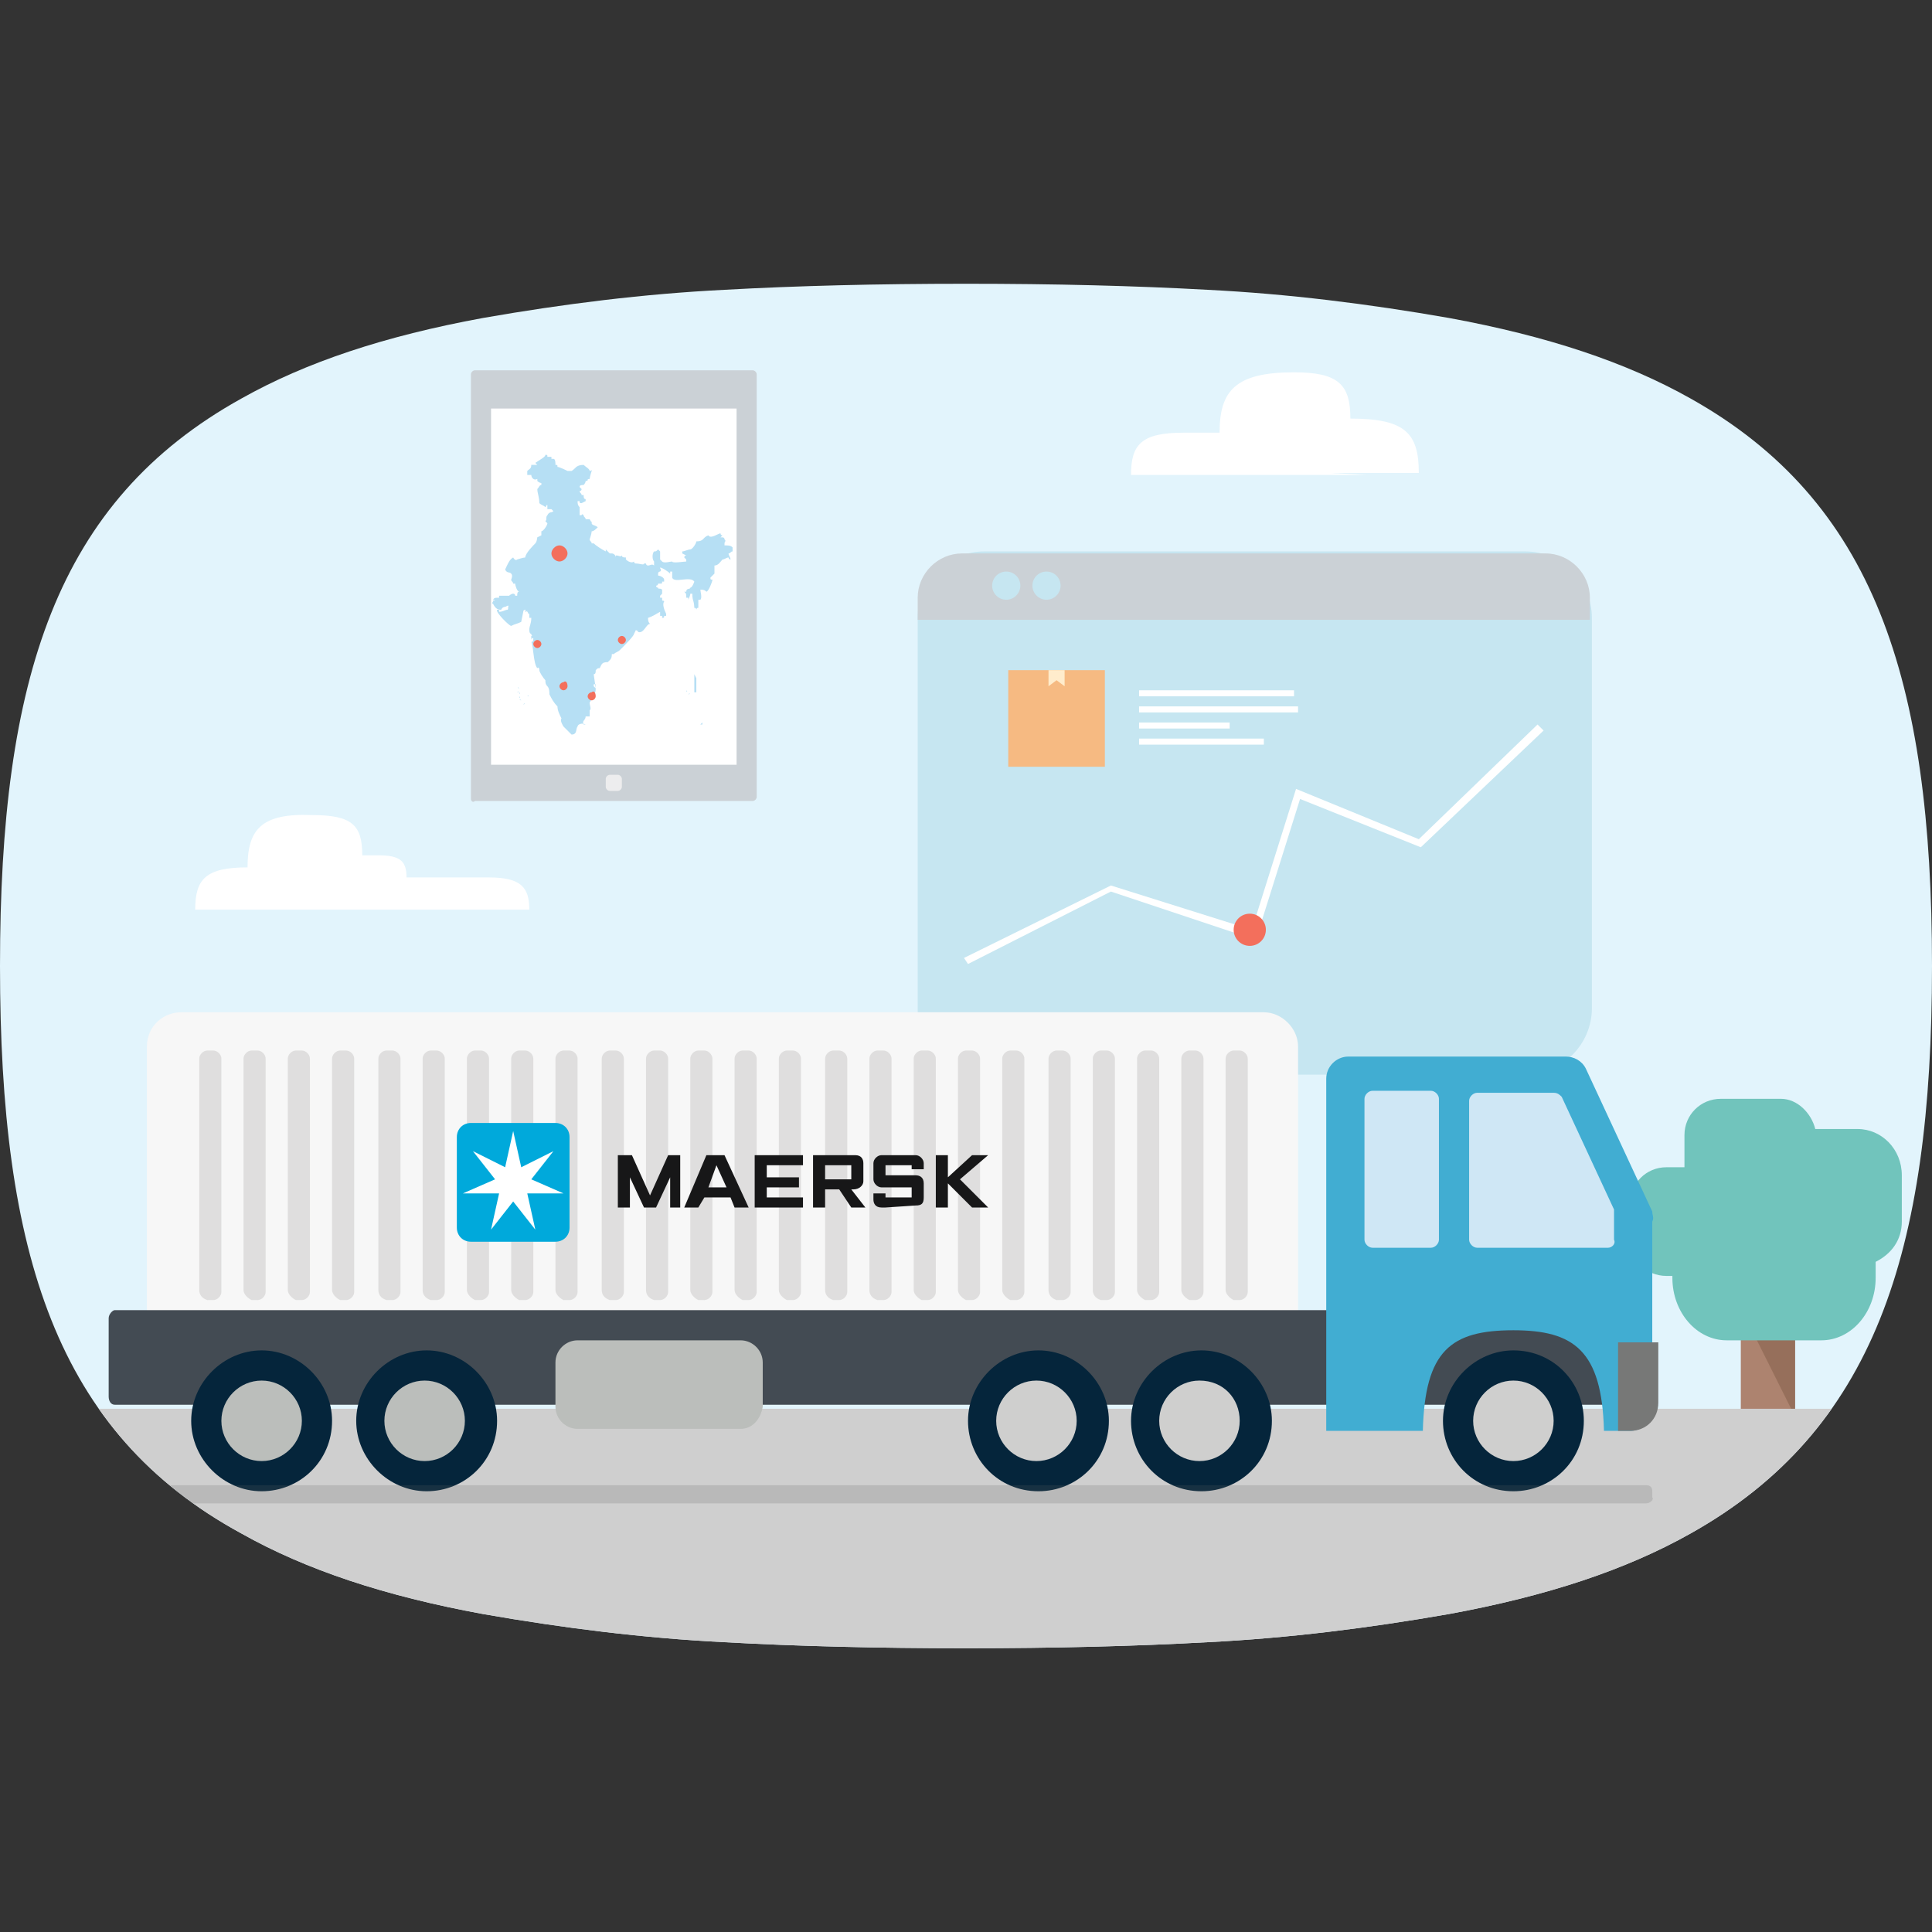 <?xml version="1.0" encoding="utf-8"?>
<!-- Generator: Adobe Illustrator 28.3.0, SVG Export Plug-In . SVG Version: 6.00 Build 0)  -->
<svg version="1.1" id="Layer_1" xmlns="http://www.w3.org/2000/svg" xmlns:xlink="http://www.w3.org/1999/xlink" x="0px" y="0px"
	 viewBox="0 0 96 96" style="enable-background:new 0 0 96 96;" xml:space="preserve">
<rect x="0" y="0" width="96" height="96" fill="#333333" stroke="none"/>
<style type="text/css">
	.st0{fill:#E2F4FC;}
	.st1{clip-path:url(#SVGID_00000058555878684028691520000004510381579525512378_);}
	.st2{fill:#E5E5E5;}
	.st3{fill:#C2E5E2;}
	.st4{fill:#F37968;}
	.st5{fill:#555554;}
	.st6{fill:#FFFFFF;}
	.st7{fill:none;stroke:#F3735F;stroke-width:5.096;stroke-miterlimit:41.26;}
	.st8{fill:#878787;}
	.st9{fill:none;stroke:#878787;stroke-width:5.096;stroke-miterlimit:41.26;}
	.st10{fill:#FBB57F;}
	.st11{fill:#BF6E4D;}
	.st12{fill:#BF6E4D;stroke:#BF6E4D;stroke-width:1.081;stroke-miterlimit:41.26;}
	.st13{fill:#F15F4F;}
	.st14{fill:none;stroke:#F15F4F;stroke-width:4.126;stroke-miterlimit:41.26;}
	.st15{fill:none;stroke:#F15F4F;stroke-width:4;stroke-miterlimit:41.26;}
	.st16{fill:#F26A57;}
	.st17{fill:#F7F7F7;}
	.st18{clip-path:url(#SVGID_00000155132517402274845280000007503428232804656314_);}
	.st19{fill-rule:evenodd;clip-rule:evenodd;fill:#E5F5FC;}
	
		.st20{clip-path:url(#SVGID_00000069382572176748592150000004046562912499743894_);fill-rule:evenodd;clip-rule:evenodd;fill:#CFCFCF;}
	.st21{fill:#DCDBDB;}
	.st22{fill:none;}
	.st23{fill-rule:evenodd;clip-rule:evenodd;fill:none;}
	.st24{fill:#4DB5AB;}
	.st25{fill:#FFA201;}
	.st26{fill:#963700;}
	.st27{clip-path:url(#SVGID_00000064352523678643169730000003127138513559362995_);}
	.st28{fill:#B0DFDC;}
	.st29{fill:#EDF8FC;}
	.st30{clip-path:url(#SVGID_00000064352523678643169730000003127138513559362995_);fill:#CFCFCF;}
	.st31{fill:#00B2D9;}
	.st32{fill:#F7F8F8;}
	.st33{fill:#EDEDEE;}
	.st34{fill:#E2E2E2;}
	.st35{fill:#010101;}
	.st36{fill:#01253E;}
	.st37{fill:#CFD0D0;}
	.st38{clip-path:url(#SVGID_00000065761263888444450960000015190839019233570181_);}
	.st39{clip-path:url(#SVGID_00000032643982639616994730000004079767000802879423_);}
	.st40{fill:#868686;}
	.st41{fill:none;stroke:#868686;stroke-width:5.096;stroke-miterlimit:41.26;}
	.st42{fill:#FBB47F;}
	.st43{fill:#BE6F4D;}
	.st44{fill:#BE6F4D;stroke:#BE6F4D;stroke-width:1.081;stroke-miterlimit:41.26;}
	.st45{fill:#727272;}
	.st46{fill:#FFD188;}
	.st47{fill:#FCB33C;}
	.st48{fill:#F99E1C;}
	.st49{clip-path:url(#SVGID_00000021802988347142861020000007481471272314937528_);}
	.st50{fill:#0475B1;}
	.st51{fill:#FBAB2A;}
	.st52{fill-rule:evenodd;clip-rule:evenodd;fill:#6C4B3F;}
	.st53{fill:#6C4B3F;}
	.st54{fill:#B5816B;}
	.st55{fill:#FEC668;}
	.st56{fill:#F36F21;}
	.st57{fill:#BFC8CF;}
	.st58{fill:#E8E7E7;}
	.st59{fill:#ACACAC;}
	.st60{fill:#E5F5FC;}
	.st61{opacity:0.85;fill:#898989;enable-background:new    ;}
	.st62{fill:#CBD1D6;}
	.st63{clip-path:url(#SVGID_00000167373188243870011100000015083262424869665678_);fill:#A2D7E9;}
	.st64{clip-path:url(#SVGID_00000152982474220830270280000017315526209265504162_);fill:#A2D7E9;}
	.st65{fill:#F36F5C;}
	.st66{fill:#C6E6F1;}
	.st67{fill:#F6BA82;}
	.st68{fill:#FFECCC;}
	.st69{fill:#434B53;}
	.st70{fill:#41ADD2;}
	.st71{fill:#CFE7F5;}
	.st72{fill:#05253B;}
	.st73{fill:#BBBEBB;}
	.st74{fill:#CFCFCE;}
	.st75{opacity:0.5;}
	.st76{fill:#C7C6C5;}
	.st77{fill:#00A9DB;}
	.st78{fill:#171718;}
	.st79{opacity:0.4;fill:#606161;enable-background:new    ;}
	.st80{fill:#777877;}
	.st81{fill:#AD836F;}
	.st82{fill:#966F5B;}
	.st83{fill:#71C4BC;}
	.st84{opacity:0.4;fill:#606161;}
	.st85{fill:#6E6C6B;}
	.st86{fill:#E8E8E3;}
	.st87{fill:#171617;}
	.st88{fill:#02AADC;}
	.st89{fill:#F3766B;}
	.st90{fill:#424B52;}
	.st91{fill:#142F55;}
	.st92{fill:#BBBFBD;}
	.st93{fill:#7C8083;}
	.st94{fill:#5FC4B8;}
	.st95{fill:#FAC194;}
	.st96{fill:#BF6E4C;}
	.st97{fill:#D09780;}
	.st98{fill:#FCE0C9;}
	.st99{fill:#FCC89F;}
	.st100{fill:#FCD3B4;}
	.st101{fill:#B6DFF4;}
	.st102{fill-rule:evenodd;clip-rule:evenodd;fill:#B6DFF4;}
	.st103{fill:#E2F3F8;}
	
		.st104{opacity:0.85;clip-path:url(#SVGID_00000019659216568790790770000002809211871537422768_);fill:#898989;enable-background:new    ;}
	.st105{clip-path:url(#SVGID_00000019659216568790790770000002809211871537422768_);}
	.st106{fill:#C8EAF5;}
	.st107{fill:#9DA1A5;}
	.st108{fill:#F2665D;}
	.st109{fill:#95705C;}
	.st110{fill:#AC8270;}
	.st111{fill:#FCCEBA;}
	.st112{fill:#04253C;}
	.st113{fill:#90D6EC;}
	.st114{clip-path:url(#SVGID_00000023985830550577762930000009468610470957934744_);}
	.st115{clip-path:url(#SVGID_00000120540073997364871620000003348484118601951619_);}
	.st116{clip-path:url(#SVGID_00000163068081510707533560000013460742595617493669_);}
	.st117{fill:#355167;}
	.st118{fill:#FCCBB5;}
	.st119{fill:#4E677A;}
	.st120{fill:#777777;}
	.st121{fill:#959595;}
	.st122{clip-path:url(#SVGID_00000077296442973579416180000010744837568694608540_);}
	.st123{clip-path:url(#SVGID_00000077296442973579416180000010744837568694608540_);fill:#CFCFCF;}
	.st124{clip-path:url(#SVGID_00000108282955464892388580000008762388140509112989_);}
	.st125{clip-path:url(#SVGID_00000176740922769419088340000007608846101341001624_);}
	.st126{clip-path:url(#SVGID_00000176740922769419088340000007608846101341001624_);fill:#CFCFCF;}
	.st127{clip-path:url(#SVGID_00000145058380230526822720000017972849230060937895_);}
	.st128{clip-path:url(#SVGID_00000024693551218051420830000016155260575251028661_);}
	.st129{clip-path:url(#SVGID_00000048459865407636724120000017808032028643159226_);}
	.st130{clip-path:url(#SVGID_00000121966276797686163310000015068372438979998089_);}
	.st131{clip-path:url(#SVGID_00000121966276797686163310000015068372438979998089_);fill:#CFCFCF;}
	.st132{clip-path:url(#SVGID_00000082327567218596203320000013115762529784160422_);}
	.st133{clip-path:url(#SVGID_00000046341336785415687060000010355657945706548109_);}
	.st134{fill-rule:evenodd;clip-rule:evenodd;fill:#CFCFCF;}
	
		.st135{clip-path:url(#SVGID_00000117674356751303841050000014194917741422469009_);fill-rule:evenodd;clip-rule:evenodd;fill:#CFCFCF;}
	.st136{opacity:0.2;fill:#606161;enable-background:new    ;}
	.st137{clip-path:url(#SVGID_00000011008217618445808960000002869109049668093594_);}
	.st138{clip-path:url(#SVGID_00000131333869787875040210000001686798802153458855_);}
	
		.st139{clip-path:url(#SVGID_00000093896493975239869950000004501439468042259132_);fill-rule:evenodd;clip-rule:evenodd;fill:#CFCFCF;}
	.st140{clip-path:url(#SVGID_00000093896493975239869950000004501439468042259132_);}
	.st141{clip-path:url(#SVGID_00000178205379503194093110000018247142539394761397_);fill:#E5E5E5;}
	.st142{clip-path:url(#SVGID_00000156560480158506928750000005748769813043883425_);}
	.st143{fill:none;stroke:#00AEEF;stroke-width:0.5;stroke-miterlimit:41.26;}
	.st144{fill:none;stroke:#00AEEF;stroke-width:0.5;stroke-miterlimit:41.26;stroke-dasharray:4.988,4.988;}
	.st145{clip-path:url(#SVGID_00000134953657473960915620000009974197617011265443_);}
	.st146{fill:none;stroke:#878787;stroke-width:0.1;stroke-miterlimit:41.26;}
	.st147{clip-path:url(#SVGID_00000183970285805213529060000008118134103713374858_);}
	.st148{clip-path:url(#SVGID_00000150817890529531655550000001039812592493807251_);}
	.st149{clip-path:url(#SVGID_00000150817890529531655550000001039812592493807251_);fill:#F7F7F7;}
	.st150{clip-path:url(#SVGID_00000138550379636466511960000014487811021382685880_);}
	
		.st151{clip-path:url(#SVGID_00000061473465875561486260000008331581087736236733_);fill-rule:evenodd;clip-rule:evenodd;fill:#CFCFCF;}
	.st152{clip-path:url(#SVGID_00000145779963630226057310000004158191646123680950_);}
	.st153{clip-path:url(#SVGID_00000173847764525691359810000018128914431025470868_);}
	
		.st154{clip-path:url(#SVGID_00000039098239806256953540000017983610440520051385_);fill-rule:evenodd;clip-rule:evenodd;fill:#CFCFCF;}
	.st155{clip-path:url(#SVGID_00000039098239806256953540000017983610440520051385_);}
	.st156{clip-path:url(#SVGID_00000145749025709486410800000007014882012461811883_);fill:#E5E5E5;}
	.st157{clip-path:url(#SVGID_00000109739842279488626170000006793289623970969759_);}
	
		.st158{clip-path:url(#SVGID_00000093877342134080574390000007705410884556499885_);fill-rule:evenodd;clip-rule:evenodd;fill:#CFCFCF;}
	.st159{clip-path:url(#SVGID_00000093877342134080574390000007705410884556499885_);}
	.st160{clip-path:url(#SVGID_00000012458938896160825960000009198186396992043682_);fill:#E5E5E5;}
	.st161{clip-path:url(#SVGID_00000036938907138646360610000013119996937100732576_);}
	.st162{fill:none;stroke:#00AEEF;stroke-width:0.5;stroke-miterlimit:41.26;stroke-dasharray:4.99,4.99;}
	.st163{clip-path:url(#SVGID_00000006665575523004946980000001910393722043559349_);}
	.st164{clip-path:url(#SVGID_00000041976258650289592950000009278108003278593717_);}
	
		.st165{clip-path:url(#SVGID_00000164485654017766582480000000483073515411045554_);fill-rule:evenodd;clip-rule:evenodd;fill:#CFCFCF;}
	.st166{clip-path:url(#SVGID_00000096042292834728814160000011200589598470287522_);}
	.st167{clip-path:url(#SVGID_00000101065328584142773580000003085439268813823413_);}
	
		.st168{clip-path:url(#SVGID_00000005964546796566909920000004002530632196983721_);fill-rule:evenodd;clip-rule:evenodd;fill:#CFCFCF;}
	.st169{clip-path:url(#SVGID_00000005964546796566909920000004002530632196983721_);}
	.st170{clip-path:url(#SVGID_00000036248069167973106050000003675789437421248677_);fill:#E5E5E5;}
	.st171{clip-path:url(#SVGID_00000141429240417442771190000017214099577209527204_);}
	.st172{fill:none;stroke:#00AEEF;stroke-width:0.5;stroke-miterlimit:41.26;stroke-dasharray:5.011,5.011;}
	.st173{clip-path:url(#SVGID_00000111163590376797783740000015581120688256965814_);}
	.st174{clip-path:url(#SVGID_00000091695704524995004800000009598119743175997333_);}
	
		.st175{clip-path:url(#SVGID_00000055686203067197164190000010617547948862290562_);fill-rule:evenodd;clip-rule:evenodd;fill:#CFCFCF;}
	.st176{clip-path:url(#SVGID_00000015348567560137212740000010136049805757595809_);}
	.st177{clip-path:url(#SVGID_00000064355825378111790630000001519117993312270742_);}
	
		.st178{clip-path:url(#SVGID_00000063594578917579027790000008932348482920055218_);fill-rule:evenodd;clip-rule:evenodd;fill:#CFCFCF;}
	.st179{clip-path:url(#SVGID_00000063594578917579027790000008932348482920055218_);}
	.st180{clip-path:url(#SVGID_00000069370304819336414350000005610820640036962991_);fill:#E5E5E5;}
	.st181{clip-path:url(#SVGID_00000003079365113553354170000009755140772714745762_);}
	.st182{fill:#42B0D5;}
	.st183{fill:#F7F7F7;stroke:#FFFFFF;stroke-width:0.5;stroke-miterlimit:10;}
	.st184{fill-rule:evenodd;clip-rule:evenodd;fill:#CFD0D0;}
	.st185{fill-rule:evenodd;clip-rule:evenodd;fill:#FFFFFF;}
	.st186{clip-path:url(#SVGID_00000034782614953979057340000013845094087240854454_);}
	
		.st187{clip-path:url(#SVGID_00000121978844975421931600000011096717742263958954_);fill-rule:evenodd;clip-rule:evenodd;fill:#CFCFCF;}
	.st188{clip-path:url(#SVGID_00000076593657510899515450000014946999719758354359_);}
	.st189{clip-path:url(#SVGID_00000023254210846307183190000008947600679257149078_);}
	.st190{fill:#CFCFCF;}
	.st191{clip-path:url(#SVGID_00000090974293952742194690000004646885765861812117_);}
	.st192{clip-path:url(#SVGID_00000082347234062200350420000010194445894449154698_);}
</style>
<g>
	<path class="st0" d="M48,14.1c4.4,0,8.4,0.1,12,0.3c4,0.2,8,0.7,12,1.4c4.9,0.9,8.8,2.2,12,4c9.1,5.1,12,13.9,12,28.2
		c0,14.3-2.9,23.1-12,28.2c-3.2,1.8-7.1,3.1-12,4c-4,0.7-8,1.2-12,1.4c-3.6,0.2-7.6,0.3-12,0.3s-8.4-0.1-12-0.3c-4-0.2-8-0.7-12-1.4
		c-4.9-0.9-8.8-2.2-12-4C2.8,71.2,0,62.3,0,48c0-14.3,2.8-23.1,12-28.2c3.2-1.8,7.1-3.1,12-4c4-0.7,8-1.2,12-1.4
		C39.6,14.2,43.6,14.1,48,14.1L48,14.1z"/>
	<path class="st6" d="M66.1,23.5h4.4c0-2-0.7-2.7-3.4-2.7l0,0c0-1.7-0.6-2.3-2.8-2.3c-2.9,0-3.7,0.9-3.7,3h-1.8
		c-2.1,0-2.6,0.6-2.6,2.1h11.7"/>
	<path class="st6" d="M12.3,43.1c-2.1,0-2.6,0.6-2.6,2.1h16.6c0-1.1-0.4-1.6-2-1.6h-4.1c0-0.8-0.3-1.1-1.4-1.1h-0.8
		c0-1.5-0.5-2-2.5-2C13,40.4,12.3,41.2,12.3,43.1z"/>
	<g>
		<g>
			<path class="st62" d="M23.4,39.7l0-21.1c0-0.1,0.1-0.2,0.2-0.2l13.8,0c0.1,0,0.2,0.1,0.2,0.2l0,21c0,0.1-0.1,0.2-0.2,0.2l-13.8,0
				C23.5,39.9,23.4,39.8,23.4,39.7z"/>
			<rect x="24.4" y="20.3" class="st6" width="12.2" height="17.7"/>
			<path class="st33" d="M30.3,39.3c-0.1,0-0.2-0.1-0.2-0.2v-0.4c0-0.1,0.1-0.2,0.2-0.2h0.4c0.1,0,0.2,0.1,0.2,0.2v0.4
				c0,0.1-0.1,0.2-0.2,0.2H30.3z"/>
			<g>
				<g>
					<defs>
						<rect id="SVGID_00000044179054117518623130000008458314841847405983_" x="24.4" y="20.3" width="12.2" height="17.7"/>
					</defs>
					<clipPath id="SVGID_00000127038861212292968950000012287481623410944685_">
						<use xlink:href="#SVGID_00000044179054117518623130000008458314841847405983_"  style="overflow:visible;"/>
					</clipPath>
				</g>
				<g>
					<defs>
						<rect id="SVGID_00000050635828543171265420000004142012836528187568_" x="24.4" y="20.3" width="12.2" height="17.7"/>
					</defs>
					<clipPath id="SVGID_00000015332457044396594290000004983217087491494029_">
						<use xlink:href="#SVGID_00000050635828543171265420000004142012836528187568_"  style="overflow:visible;"/>
					</clipPath>
				</g>
			</g>
		</g>
		<g>
			<path class="st101" d="M25.8,34.1C25.8,34.1,25.8,34.1,25.8,34.1C25.7,34.1,25.7,34.1,25.8,34.1z"/>
			<path class="st101" d="M25.8,34.2C25.8,34.2,25.8,34.1,25.8,34.2C25.7,34.1,25.7,34.2,25.8,34.2z"/>
			<path class="st101" d="M25.7,34.4C25.8,34.4,25.8,34.3,25.7,34.4C25.7,34.3,25.7,34.4,25.7,34.4z"/>
			<path class="st101" d="M25.6,34.5C25.7,34.5,25.7,34.5,25.6,34.5C25.6,34.5,25.6,34.5,25.6,34.5z"/>
			<path class="st101" d="M25.8,34.4L25.8,34.4C25.8,34.5,25.9,34.5,25.8,34.4C25.9,34.5,25.9,34.5,25.8,34.4L25.8,34.4
				C25.9,34.4,25.9,34.4,25.8,34.4C25.9,34.4,25.8,34.4,25.8,34.4z"/>
			<path class="st101" d="M25.8,34.6L25.8,34.6C25.8,34.7,25.8,34.7,25.8,34.6C25.8,34.7,25.8,34.7,25.8,34.6
				C25.8,34.7,25.8,34.7,25.8,34.6C25.8,34.7,25.9,34.7,25.8,34.6L25.8,34.6C25.9,34.6,25.8,34.6,25.8,34.6
				C25.8,34.6,25.8,34.6,25.8,34.6C25.8,34.6,25.8,34.6,25.8,34.6C25.8,34.6,25.8,34.6,25.8,34.6z"/>
			<path class="st101" d="M25.8,34.8C25.9,34.8,25.9,34.8,25.8,34.8C25.8,34.8,25.8,34.8,25.8,34.8z"/>
			<path class="st101" d="M25.9,34.8C25.9,34.8,25.9,34.7,25.9,34.8C25.8,34.7,25.8,34.8,25.9,34.8z"/>
			<path class="st101" d="M26,34.8C26,34.8,26,34.8,26,34.8C26,34.8,26,34.8,26,34.8z"/>
			<path class="st101" d="M26,35L26,35C26.1,35,26.1,34.9,26,35C26.1,34.9,26.1,34.9,26,35C26,34.9,26,34.9,26,35
				C26,34.9,26,34.9,26,35L26,35C26,35,26,35,26,35C26,35,26,35,26,35C26,35,26,35,26,35C26,35,26,35,26,35z"/>
			<path class="st101" d="M25.9,35.2L25.9,35.2C25.9,35.2,25.9,35.2,25.9,35.2C25.9,35.2,25.9,35.1,25.9,35.2
				C25.9,35.1,25.9,35.1,25.9,35.2C25.9,35.1,25.9,35.1,25.9,35.2C25.9,35.1,25.9,35.1,25.9,35.2C25.8,35.1,25.8,35.1,25.9,35.2
				L25.9,35.2C25.8,35.1,25.8,35.1,25.9,35.2C25.8,35.1,25.8,35.1,25.9,35.2C25.8,35.2,25.8,35.2,25.9,35.2
				C25.8,35.2,25.8,35.2,25.9,35.2C25.8,35.2,25.8,35.2,25.9,35.2C25.8,35.2,25.9,35.2,25.9,35.2z"/>
			<path class="st101" d="M26.1,34.6L26.1,34.6C26.1,34.6,26.1,34.6,26.1,34.6C26.1,34.6,26.1,34.6,26.1,34.6
				C26.1,34.6,26.1,34.6,26.1,34.6C26.1,34.6,26.1,34.6,26.1,34.6L26.1,34.6C26.1,34.7,26.1,34.7,26.1,34.6
				C26.1,34.7,26.1,34.7,26.1,34.6C26.1,34.7,26.1,34.7,26.1,34.6C26.1,34.7,26.1,34.7,26.1,34.6z"/>
			<path class="st101" d="M26.1,34.4C26.2,34.4,26.2,34.4,26.1,34.4C26.1,34.4,26.1,34.4,26.1,34.4z"/>
			<path class="st101" d="M26.2,34.6C26.3,34.6,26.3,34.5,26.2,34.6C26.2,34.5,26.2,34.6,26.2,34.6z"/>
			<path class="st101" d="M34.5,33.5L34.5,33.5C34.5,33.5,34.5,33.5,34.5,33.5l0,0.2c0,0,0,0,0,0l0,0.1l0,0.1c0,0,0,0,0,0l0,0.1
				c0,0,0,0,0,0l0,0.1c0,0,0,0,0,0l0,0c0,0,0,0,0,0l0,0c0,0,0,0,0,0l0,0c0,0,0,0,0,0l0,0c0,0,0,0,0,0v0.1c0,0,0,0,0,0l0,0
				c0,0,0,0,0,0l0,0l0,0.1c0,0,0,0,0,0l0,0.1c0,0,0,0,0,0v0c0,0,0,0,0,0l0.1,0c0,0,0,0,0,0l0-0.1c0,0,0,0,0,0v-0.1c0,0,0,0,0,0l0,0
				c0,0,0,0,0,0l0-0.1c0,0,0,0,0,0l0,0c0,0,0,0,0,0V34c0,0,0,0,0,0l0-0.1c0,0,0,0,0,0l0-0.1c0,0,0,0,0,0l0-0.1c0,0,0,0,0,0l0,0
				c0,0,0,0,0,0L34.5,33.5C34.6,33.6,34.6,33.6,34.5,33.5L34.5,33.5C34.5,33.5,34.5,33.5,34.5,33.5L34.5,33.5z"/>
			<path class="st101" d="M34.4,34.7L34.4,34.7C34.4,34.8,34.4,34.8,34.4,34.7l0,0.1c0,0,0,0,0,0v0c0,0,0,0,0,0h0c0,0,0,0,0,0l0,0
				c0,0,0,0,0,0L34.4,34.7C34.4,34.7,34.4,34.7,34.4,34.7L34.4,34.7C34.4,34.7,34.4,34.7,34.4,34.7L34.4,34.7z"/>
			<path class="st101" d="M34.5,35.5L34.5,35.5C34.5,35.5,34.5,35.5,34.5,35.5L34.5,35.5C34.5,35.6,34.5,35.6,34.5,35.5L34.5,35.5
				C34.5,35.5,34.5,35.5,34.5,35.5L34.5,35.5C34.5,35.5,34.5,35.5,34.5,35.5L34.5,35.5z"/>
			<path class="st101" d="M34.7,35.8L34.7,35.8C34.7,35.9,34.7,35.9,34.7,35.8L34.7,35.8C34.7,35.9,34.7,35.9,34.7,35.8l0,0.1
				c0,0,0,0,0,0l0,0c0,0,0,0,0,0l0,0c0,0,0,0,0,0l0,0c0,0,0,0,0,0L34.7,35.8C34.7,35.9,34.7,35.9,34.7,35.8L34.7,35.8
				C34.7,35.9,34.7,35.9,34.7,35.8L34.7,35.8C34.7,35.9,34.7,35.9,34.7,35.8L34.7,35.8C34.7,35.8,34.7,35.8,34.7,35.8L34.7,35.8
				C34.7,35.8,34.6,35.8,34.7,35.8L34.7,35.8z"/>
			<path class="st101" d="M34.9,35.8L34.9,35.8C34.9,35.9,34.9,35.9,34.9,35.8L34.9,35.8C34.9,35.9,34.9,35.9,34.9,35.8L34.9,35.8
				C34.9,35.8,34.9,35.8,34.9,35.8L34.9,35.8C34.9,35.8,34.9,35.8,34.9,35.8L34.9,35.8z"/>
			<path class="st101" d="M34.9,35.9L34.9,35.9C34.9,36,34.9,36,34.9,35.9l0,0.1c0,0,0,0,0,0h-0.1c0,0,0,0,0,0l0,0c0,0,0,0,0,0l0,0
				c0,0,0,0,0,0h0c0,0,0,0,0,0l0,0c0,0,0,0,0,0L34.9,35.9C34.9,36,34.9,36,34.9,35.9L34.9,35.9C34.9,36,34.9,36,34.9,35.9L34.9,35.9
				C34.9,35.9,34.9,35.9,34.9,35.9L34.9,35.9C34.9,35.9,34.9,35.9,34.9,35.9L34.9,35.9z"/>
			<path class="st101" d="M35,36.3L35,36.3C35.1,36.3,35.1,36.3,35,36.3L35,36.3C35.1,36.2,35.1,36.2,35,36.3L35,36.3
				C35,36.2,35,36.2,35,36.3L35,36.3C35,36.3,35,36.3,35,36.3L35,36.3z"/>
			<path class="st101" d="M35,36.3L35,36.3C35,36.4,35,36.4,35,36.3l0,0.1c0,0,0,0,0,0l0,0.1c0,0,0,0,0,0l0,0c0,0,0,0,0,0l0,0
				c0,0,0,0,0,0l0,0c0,0,0,0,0,0v-0.1c0,0,0,0,0,0l0,0c0,0,0,0,0,0L35,36.3C35.1,36.3,35.1,36.3,35,36.3L35,36.3
				C35.1,36.3,35.1,36.3,35,36.3L35,36.3C35,36.3,35,36.3,35,36.3L35,36.3z"/>
			<path class="st101" d="M34.1,34.3L34.1,34.3C34.1,34.3,34.1,34.3,34.1,34.3L34.1,34.3C34.1,34.4,34.2,34.4,34.1,34.3
				C34.2,34.4,34.2,34.4,34.1,34.3L34.1,34.3C34.2,34.3,34.2,34.3,34.1,34.3L34.1,34.3C34.2,34.3,34.2,34.3,34.1,34.3L34.1,34.3
				C34.2,34.3,34.1,34.3,34.1,34.3L34.1,34.3z"/>
			<path class="st101" d="M34.2,34.5L34.2,34.5C34.2,34.5,34.2,34.5,34.2,34.5L34.2,34.5C34.2,34.5,34.2,34.5,34.2,34.5L34.2,34.5
				C34.3,34.5,34.3,34.5,34.2,34.5L34.2,34.5C34.3,34.5,34.3,34.5,34.2,34.5L34.2,34.5C34.3,34.5,34.3,34.4,34.2,34.5L34.2,34.5
				C34.2,34.4,34.2,34.4,34.2,34.5z"/>
			<path class="st101" d="M34.9,34.1L34.9,34.1C34.9,34.1,34.9,34.1,34.9,34.1L34.9,34.1C34.9,34.1,34.9,34.1,34.9,34.1L34.9,34.1
				C34.9,34.1,34.9,34.1,34.9,34.1L34.9,34.1C34.9,34.1,34.9,34.1,34.9,34.1L34.9,34.1C34.9,34.1,34.9,34.1,34.9,34.1z"/>
			<path class="st102" d="M27.1,22.6C27.2,22.6,27.2,22.6,27.1,22.6c0.1,0,0.1,0,0.1,0.1c0.1,0,0.1,0,0.2,0c0,0,0,0.1,0,0.1
				c0,0,0.1,0,0.1,0c0.1,0,0.1,0.2,0.1,0.3c0.1,0,0.1,0,0.1,0.1c0.1,0,0.5,0.2,0.5,0.2c0.1,0,0.1,0,0.2,0c0,0,0,0,0,0
				c0.2-0.1,0.2-0.3,0.6-0.3c0.1,0.1,0.3,0.2,0.3,0.3c0.1,0,0.1-0.1,0.1,0c0,0-0.1,0.3-0.1,0.4c-0.2,0,0,0.1-0.2,0.1
				c0,0.1-0.1,0.2-0.1,0.2c-0.1,0-0.2,0-0.2,0.1c0,0,0.1,0.1,0.1,0.1c0,0,0,0.1-0.1,0.1c0,0.1,0.1,0.1,0.1,0.2c0.1,0,0.1,0,0.1,0
				c0,0.1,0,0.2,0.1,0.2c0,0,0,0,0,0.1c0,0-0.2,0.1-0.2,0.1c-0.1,0-0.1,0-0.1-0.1c0,0-0.1,0-0.1,0c0,0.1,0,0.2,0.1,0.3
				c0,0,0,0.1,0,0c0,0.1,0,0.2,0,0.4c0,0,0,0,0.1,0c0,0,0-0.1,0.1,0c0,0.1,0.1,0.1,0.1,0.2h0.2c0,0,0.1,0.2,0.1,0.1
				c0,0.1,0,0.1,0,0.1c0,0.1,0.2,0.1,0.3,0.2v0c-0.1,0.1-0.2,0.2-0.3,0.2c0,0.1-0.1,0.4-0.1,0.4c0,0.1,0.1,0.1,0.1,0.2
				c0,0,0.1,0,0.1,0c0.1,0.1,0.4,0.3,0.6,0.4c0,0,0,0,0-0.1c0.1,0.1,0.1,0.1,0.2,0.2c0.1,0,0.1,0,0.1,0c0.1,0,0.2,0.1,0.2,0.2
				c0,0,0,0,0,0c0,0,0-0.1,0-0.1c0.2,0,0.2,0.1,0.3,0c0,0.1,0.1,0.1,0.2,0.1c0,0.1,0,0,0,0.1c0.1,0.1,0.3,0.2,0.4,0.1
				c0,0,0,0.1,0.1,0.1c0.2,0,0.4,0.1,0.4,0c0,0,0.1,0,0.1,0c0,0.1,0.1,0.1,0.1,0.1c0.1,0,0.2-0.1,0.3,0c0-0.1,0-0.2,0-0.2
				c-0.1-0.1-0.1-0.4,0-0.5c0.1,0,0.1,0,0.2-0.1c0,0,0,0,0.1,0.1v0.3c0,0,0,0.1,0,0.1c0,0,0.1,0.1,0.1,0.1c0.1,0.1,0.4,0,0.5,0
				c0,0.1,0.6,0,0.7,0c0,0,0,0,0-0.1c0,0,0,0-0.1-0.1c0,0,0-0.1,0.1-0.1c0,0-0.2-0.1-0.2-0.1c0,0,0,0,0-0.1h0c0.1,0,0.3-0.1,0.4-0.1
				c0.1,0,0.3-0.3,0.3-0.4c0.4,0,0.3-0.2,0.6-0.3c0.1,0.2,0.5-0.1,0.6-0.1c0,0,0,0.1,0.1,0.1c0,0,0,0-0.1,0.1c0.1,0,0,0,0.1,0
				c0,0,0.1,0,0.1,0.1c0.1,0.1,0,0.1,0,0.2c0,0,0,0,0,0.1c0.2,0,0.3,0,0.4,0.1c0,0.1,0,0.1,0,0.2c-0.1,0-0.1,0.1-0.2,0.1
				c0,0.1,0.1,0.2,0.1,0.3c0,0,0,0,0,0c-0.1,0-0.1-0.1-0.1-0.1c-0.1,0-0.2,0.1-0.3,0.1c-0.1,0.1-0.2,0.3-0.4,0.3c0,0.1,0,0.4,0,0.4
				c-0.1,0.1-0.1,0.1-0.2,0.2c0,0.1,0,0.1,0.1,0.1c0,0.1-0.2,0.6-0.3,0.6h0c-0.1-0.1-0.2-0.1-0.3-0.1c0,0.1,0.1,0.4,0,0.5
				c0,0,0,0-0.1,0c0,0.1,0,0.3,0,0.4c-0.1,0-0.1,0.1-0.1,0.1c0,0,0-0.1-0.1-0.1c0,0.1,0,0,0,0.1c0-0.5-0.1-0.4-0.1-0.8
				c-0.1,0-0.1,0-0.1,0c0,0.1-0.1,0.3-0.1,0.3c0,0,0,0,0,0c0,0,0-0.1,0-0.1c0,0-0.1,0-0.1,0c0-0.2,0-0.2-0.1-0.3c0,0,0,0,0.1,0
				c0-0.2,0.2-0.1,0.2-0.2c0.1,0,0.2-0.3,0.2-0.3c-0.2-0.3-1,0.1-1.1-0.2c0,0,0-0.2,0-0.3c-0.1,0,0,0-0.1,0c0,0,0,0,0,0
				c0,0,0,0,0,0.1c-0.1-0.1-0.4-0.3-0.5-0.3c0,0.1,0.1,0.1,0,0.2c-0.1,0-0.1,0.1-0.1,0.1c0,0,0,0.1,0,0.1c0.1,0,0.3,0.1,0.3,0.2
				c0,0,0,0,0,0.1c0,0,0,0,0.1,0c-0.1,0-0.1,0-0.2,0c0,0.1,0,0.1-0.1,0.1c0,0,0,0-0.1,0c0,0,0,0.1-0.1,0.1c0,0,0,0.1,0.1,0.1
				c0,0.1,0.1,0,0.2,0.1h0c0,0.1,0,0.1,0,0.2c0,0,0,0-0.1,0.1c0,0,0,0.1,0,0.1c0,0,0,0,0.1,0c0,0,0,0,0,0.1c0,0.1,0.1,0,0.1,0.1
				c-0.1,0.1,0,0.4,0.1,0.6c0,0,0,0,0,0c0,0.1,0,0,0,0.1c0,0-0.1,0-0.1,0c0,0.1,0,0.1-0.1,0.1c0,0,0,0,0-0.1c0,0-0.1,0-0.1,0
				c0-0.1,0-0.1,0-0.2c-0.2,0.1-0.3,0.2-0.6,0.3c0,0.1,0,0.2,0.1,0.3c-0.2,0-0.3,0.5-0.6,0.4c0-0.1,0,0-0.1-0.1v0c0,0,0,0,0,0
				c0,0-0.1,0.2-0.1,0.2c0,0.1-0.5,0.6-0.5,0.6c0,0-0.2,0.2-0.2,0.2c-0.1,0.1-0.2,0.1-0.3,0.2h-0.1c0,0.1,0,0.2-0.1,0.3
				c0,0-0.1,0.1-0.1,0.1c-0.3,0-0.3,0.1-0.4,0.3c0,0,0,0,0,0c-0.1,0-0.1,0-0.2,0.1c0,0.1,0,0.2-0.1,0.2c0,0,0.1,0.7,0.1,0.7V34
				c0,0,0,0-0.1,0c0,0,0,0.1,0,0.1c0,0,0,0,0.1,0.1c0,0.1,0,0.2-0.1,0.4c-0.1,0-0.1,0.2-0.2,0.3c0,0.2,0.1,0.3,0,0.4c0,0,0,0,0,0
				c0,0.1,0,0.2,0,0.3c-0.1,0-0.1,0-0.2,0c0,0.2-0.2,0.2-0.1,0.4h0.1c0,0,0,0,0,0c-0.2-0.1-0.4,0-0.4,0.1c-0.1,0.1,0,0.4-0.3,0.4
				c0,0-0.4-0.4-0.4-0.4c0,0-0.2-0.3-0.1-0.4h0c-0.1-0.2-0.2-0.4-0.2-0.6c0,0,0,0,0,0c-0.2-0.2-0.3-0.4-0.4-0.6c0-0.1,0-0.3-0.1-0.4
				c0,0,0,0,0,0c0,0,0,0,0,0c-0.1-0.1-0.1-0.2-0.1-0.3c0,0,0,0,0,0c-0.1-0.1-0.3-0.4-0.3-0.5c0,0,0-0.2-0.1-0.1
				c-0.2-0.2-0.2-1.2-0.3-1.3c0.1,0,0.1-0.1,0.1-0.2c0,0-0.1,0-0.1,0.1c0,0,0,0,0,0c0-0.1,0-0.1,0-0.2c0.1,0,0,0,0-0.1
				c0,0-0.1,0-0.1-0.2c0-0.2,0.1-0.3,0.1-0.6c-0.1,0,0,0-0.1,0c0-0.1,0-0.2,0-0.2c-0.1,0,0,0-0.1-0.1c0,0,0,0,0,0c0-0.1,0,0-0.1,0
				c0,0,0,0,0,0c0-0.1,0-0.1,0.1-0.1h-0.1c0,0-0.1,0-0.1,0.1c0,0-0.1,0.5-0.1,0.5c-0.2,0.1-0.3,0.1-0.5,0.2c-0.1,0-0.8-0.7-0.7-0.8
				c0,0,0,0,0,0h0.1c0,0,0,0,0,0.1c0.2,0,0.3-0.1,0.4-0.1c0.1,0,0-0.2,0.1-0.2c0,0,0,0-0.1,0c-0.1,0.1-0.2,0-0.3,0.2
				c-0.2,0-0.3-0.1-0.4-0.3c0,0,0,0,0,0c0,0-0.1,0,0-0.1c0-0.1,0,0,0.1-0.1h0c0,0-0.1,0-0.1,0c0,0,0,0.1,0,0.1h0c0,0,0,0,0,0
				c0-0.1,0-0.2,0.2-0.2c0,0,0,0,0.1,0c0,0,0,0,0-0.1c0.2,0,0.4,0,0.5,0c0,0,0.1-0.1,0.2-0.1c0,0,0.1,0,0.1,0.1c0,0,0.1,0,0.1,0
				c0-0.1,0-0.2,0.1-0.2c-0.1,0-0.2-0.3-0.2-0.4h0c0,0-0.1,0-0.1,0c0-0.1-0.1-0.1-0.1-0.2c0,0,0.1-0.2,0-0.3c-0.1-0.1-0.2,0-0.3-0.2
				c0.1-0.2,0.2-0.5,0.4-0.6c0,0,0.1,0.2,0.2,0.1c0,0,0.3-0.1,0.4-0.1c0-0.2,0.4-0.6,0.5-0.7c0.1-0.1,0.1-0.4,0.1-0.3
				c0,0,0.2-0.1,0.2-0.1c0-0.1,0-0.1,0-0.2c0.1,0,0.3-0.3,0.3-0.4c0,0,0,0-0.1-0.1c0.1-0.1,0-0.2,0.1-0.3c0.1-0.2,0.2-0.1,0.3-0.2
				c0,0-0.1-0.1-0.1-0.1c-0.1,0-0.1,0-0.2,0c0,0,0,0,0,0c0,0,0-0.1,0-0.2c-0.1,0,0,0-0.1,0.1c-0.1-0.1-0.2-0.1-0.3-0.2
				c0-0.3-0.1-0.5-0.1-0.7c0.1-0.1,0.1-0.2,0.2-0.2c0,0,0,0,0,0c0,0,0-0.1,0-0.1c0,0-0.1,0-0.2-0.1c0-0.1,0-0.1,0-0.1
				c-0.2,0.1-0.3-0.1-0.3-0.2c-0.1,0-0.1,0-0.2,0c0,0,0-0.1,0-0.1c0,0,0,0,0-0.1c0.1-0.1,0.2-0.1,0.2-0.3c0.1,0,0.2,0,0.3,0
				c0,0,0,0-0.1-0.1c0,0,0,0,0,0C26.9,22.8,27.1,22.7,27.1,22.6L27.1,22.6z"/>
			<path class="st102" d="M26.7,22.7C26.8,22.7,26.8,22.7,26.7,22.7C26.8,22.7,26.8,22.7,26.7,22.7z"/>
			<path class="st102" d="M36.4,27.2C36.4,27.2,36.4,27.2,36.4,27.2C36.4,27.2,36.4,27.2,36.4,27.2z"/>
			<path class="st102" d="M31.6,31.2C31.6,31.2,31.6,31.3,31.6,31.2C31.6,31.3,31.6,31.3,31.6,31.2C31.6,31.3,31.6,31.2,31.6,31.2z"
				/>
			<path class="st102" d="M31.6,31.3C31.5,31.3,31.6,31.3,31.6,31.3L31.6,31.3L31.6,31.3C31.6,31.3,31.6,31.3,31.6,31.3z"/>
			<path class="st102" d="M31.5,31.3C31.5,31.4,31.5,31.4,31.5,31.3C31.5,31.4,31.5,31.4,31.5,31.3z"/>
			<path class="st102" d="M29.4,34C29.4,34,29.4,34,29.4,34C29.4,34,29.4,34,29.4,34z"/>
		</g>
		<path class="st65" d="M28.2,27.5c0,0.2-0.2,0.4-0.4,0.4c-0.2,0-0.4-0.2-0.4-0.4s0.2-0.4,0.4-0.4C28,27.1,28.2,27.3,28.2,27.5z"/>
		<path class="st65" d="M28.2,34.1c0,0.1-0.1,0.2-0.2,0.2c-0.1,0-0.2-0.1-0.2-0.2c0-0.1,0.1-0.2,0.2-0.2
			C28.1,33.8,28.2,33.9,28.2,34.1z"/>
		<path class="st65" d="M29.6,34.6c0,0.1-0.1,0.2-0.2,0.2s-0.2-0.1-0.2-0.2s0.1-0.2,0.2-0.2C29.5,34.3,29.6,34.4,29.6,34.6z"/>
		<path class="st65" d="M31.1,31.8c0,0.1-0.1,0.2-0.2,0.2c-0.1,0-0.2-0.1-0.2-0.2c0-0.1,0.1-0.2,0.2-0.2
			C31,31.6,31.1,31.7,31.1,31.8z"/>
		<path class="st65" d="M26.9,32c0,0.1-0.1,0.2-0.2,0.2s-0.2-0.1-0.2-0.2s0.1-0.2,0.2-0.2C26.8,31.8,26.9,31.9,26.9,32z"/>
	</g>
	<g>
		<path class="st66" d="M45.6,50.2V30.7c0-1.8,1.5-3.3,3.3-3.3h26.9c1.8,0,3.3,1.5,3.3,3.3v19.4c0,1.8-1.5,3.3-3.3,3.3H48.9
			C47.1,53.4,45.6,52,45.6,50.2z"/>
		<path class="st62" d="M45.6,30.8v-1.1c0-1.2,1-2.2,2.2-2.2h29c1.2,0,2.2,1,2.2,2.2v1.1"/>
		<g>
			<rect x="56.6" y="34.3" class="st6" width="7.7" height="0.3"/>
			<rect x="56.6" y="35.1" class="st6" width="7.9" height="0.3"/>
			<rect x="56.6" y="36.7" class="st6" width="6.2" height="0.3"/>
			<rect x="56.6" y="35.9" class="st6" width="4.5" height="0.3"/>
		</g>
		<circle class="st66" cx="50" cy="29.1" r="0.7"/>
		<circle class="st66" cx="52" cy="29.1" r="0.7"/>
		<g>
			<polygon class="st6" points="48.1,47.9 47.9,47.6 55.2,44 62.2,46.2 64.4,39.2 70.5,41.7 76.4,36 76.7,36.3 70.6,42.1 64.6,39.7 
				62.4,46.7 55.2,44.3 			"/>
		</g>
		<circle class="st65" cx="62.1" cy="46.2" r="0.8"/>
		<g>
			<g>
				<rect x="50.1" y="33.3" class="st67" width="4.8" height="4.8"/>
			</g>
			<polygon class="st68" points="52.1,34.1 52.5,33.8 52.9,34.1 52.9,33.3 52.1,33.3 			"/>
		</g>
	</g>
	<g>
		<rect x="86.5" y="65" class="st81" width="2.6" height="5.4"/>
		<polygon class="st82" points="89.2,65 86.5,65 89.2,70.4 		"/>
		<path class="st83" d="M92.3,56.1h-2.1c-0.2-0.8-0.9-1.5-1.7-1.5h-3c-1,0-1.8,0.8-1.8,1.8v1.6h-0.9c-1,0-1.8,0.8-1.8,1.8v1.8
			c0,1,0.8,1.8,1.8,1.8h0.3v0.1c0,1.7,1.2,3.1,2.7,3.1h4.7c1.5,0,2.7-1.4,2.7-3.1v-0.8c0.8-0.4,1.3-1.1,1.3-2v-2.3
			C94.5,57.1,93.5,56.1,92.3,56.1"/>
	</g>
	<g>
		<defs>
			<path id="SVGID_00000063627766867687265440000013670566822113752991_" d="M48,14.1c4.4,0,8.4,0.1,12,0.3c4,0.2,8,0.7,12,1.4
				c4.9,0.9,8.8,2.2,12,4c9.1,5.1,12,13.9,12,28.2c0,14.3-2.9,23.1-12,28.2c-3.2,1.8-7.1,3.1-12,4c-4,0.7-8,1.2-12,1.4
				c-3.6,0.2-7.6,0.3-12,0.3s-8.4-0.1-12-0.3c-4-0.2-8-0.7-12-1.4c-4.9-0.9-8.8-2.2-12-4C2.8,71.2,0,62.3,0,48
				c0-14.3,2.8-23.1,12-28.2c3.2-1.8,7.1-3.1,12-4c4-0.7,8-1.2,12-1.4C39.6,14.2,43.6,14.1,48,14.1L48,14.1z"/>
		</defs>
		<clipPath id="SVGID_00000129928183956988752160000007969382674424988072_">
			<use xlink:href="#SVGID_00000063627766867687265440000013670566822113752991_"  style="overflow:visible;"/>
		</clipPath>
		
			<rect x="-2.3" y="70" style="clip-path:url(#SVGID_00000129928183956988752160000007969382674424988072_);fill-rule:evenodd;clip-rule:evenodd;fill:#CFCFCF;" width="100.6" height="14.2"/>
	</g>
	<g>
		<defs>
			<path id="SVGID_00000034047705678646781530000001595046048870008246_" d="M48,14.1c4.4,0,8.4,0.1,12,0.3c4,0.2,8,0.7,12,1.4
				c4.9,0.9,8.8,2.2,12,4c9.1,5.1,12,13.9,12,28.2c0,14.3-2.9,23.1-12,28.2c-3.2,1.8-7.1,3.1-12,4c-4,0.7-8,1.2-12,1.4
				c-3.6,0.2-7.6,0.3-12,0.3s-8.4-0.1-12-0.3c-4-0.2-8-0.7-12-1.4c-4.9-0.9-8.8-2.2-12-4C2.8,71.2,0,62.3,0,48
				c0-14.3,2.8-23.1,12-28.2c3.2-1.8,7.1-3.1,12-4c4-0.7,8-1.2,12-1.4C39.6,14.2,43.6,14.1,48,14.1L48,14.1z"/>
		</defs>
		<clipPath id="SVGID_00000181775292507570973270000016575867767882952619_">
			<use xlink:href="#SVGID_00000034047705678646781530000001595046048870008246_"  style="overflow:visible;"/>
		</clipPath>
		<g style="clip-path:url(#SVGID_00000181775292507570973270000016575867767882952619_);">
			<g>
				<g>
					<path class="st17" d="M64.5,66.4V52c0-0.9-0.8-1.7-1.7-1.7H9c-0.9,0-1.7,0.7-1.7,1.7v14.4H64.5z"/>
					<path class="st69" d="M80,69.8H5.7c-0.2,0-0.3-0.2-0.3-0.4v-3.9c0-0.2,0.2-0.4,0.3-0.4H80c0.2,0,0.3,0.2,0.3,0.4v3.9
						C80.3,69.6,80.2,69.8,80,69.8z"/>
					<path class="st70" d="M82.1,60.2l-3.3-7.1c-0.2-0.4-0.6-0.6-1-0.6H67c-0.6,0-1.1,0.5-1.1,1.1v17.5h4.8c0.1-4,1.4-5,4.5-5
						c3,0,4.4,1,4.5,5h1.3c0.6,0,1.1-0.5,1.1-1.1v-9.3C82.2,60.5,82.1,60.4,82.1,60.2"/>
					<path class="st71" d="M71.5,61.6c0,0.2-0.2,0.4-0.4,0.4h-2.9c-0.2,0-0.4-0.2-0.4-0.4v-7c0-0.2,0.2-0.4,0.4-0.4h2.9
						c0.2,0,0.4,0.2,0.4,0.4V61.6z"/>
					<path class="st72" d="M16.5,70.6c0,2-1.6,3.5-3.5,3.5s-3.5-1.6-3.5-3.5s1.6-3.5,3.5-3.5S16.5,68.7,16.5,70.6"/>
					<path class="st73" d="M15,70.6c0,1.1-0.9,2-2,2c-1.1,0-2-0.9-2-2c0-1.1,0.9-2,2-2S15,69.5,15,70.6"/>
					<path class="st72" d="M24.7,70.6c0,2-1.6,3.5-3.5,3.5s-3.5-1.6-3.5-3.5s1.6-3.5,3.5-3.5C23.1,67.1,24.7,68.7,24.7,70.6"/>
					<path class="st73" d="M23.1,70.6c0,1.1-0.9,2-2,2c-1.1,0-2-0.9-2-2c0-1.1,0.9-2,2-2C22.2,68.6,23.1,69.5,23.1,70.6"/>
					<path class="st72" d="M55.1,70.6c0,2-1.6,3.5-3.5,3.5c-2,0-3.5-1.6-3.5-3.5s1.6-3.5,3.5-3.5C53.5,67.1,55.1,68.7,55.1,70.6"/>
					<path class="st74" d="M53.5,70.6c0,1.1-0.9,2-2,2c-1.1,0-2-0.9-2-2c0-1.1,0.9-2,2-2C52.6,68.6,53.5,69.5,53.5,70.6"/>
					<path class="st72" d="M63.2,70.6c0,2-1.6,3.5-3.5,3.5c-2,0-3.5-1.6-3.5-3.5s1.6-3.5,3.5-3.5C61.6,67.1,63.2,68.7,63.2,70.6"/>
					<path class="st74" d="M61.6,70.6c0,1.1-0.9,2-2,2c-1.1,0-2-0.9-2-2c0-1.1,0.9-2,2-2C60.8,68.6,61.6,69.5,61.6,70.6"/>
					<path class="st72" d="M78.7,70.6c0,2-1.6,3.5-3.5,3.5c-2,0-3.5-1.6-3.5-3.5s1.6-3.5,3.5-3.5C77.2,67.1,78.7,68.7,78.7,70.6"/>
					<path class="st74" d="M77.2,70.6c0,1.1-0.9,2-2,2c-1.1,0-2-0.9-2-2c0-1.1,0.9-2,2-2C76.3,68.6,77.2,69.5,77.2,70.6"/>
					<path class="st71" d="M79.9,62h-6.5c-0.2,0-0.4-0.2-0.4-0.4v-6.9c0-0.2,0.2-0.4,0.4-0.4h3.8c0.2,0,0.3,0.1,0.4,0.2l2.6,5.6
						c0,0.1,0,0.1,0,0.2v1.3C80.3,61.8,80.1,62,79.9,62"/>
					<g class="st75">
						<g>
							<path class="st76" d="M9.9,64.1V52.6c0-0.2,0.2-0.4,0.4-0.4h0.3c0.2,0,0.4,0.2,0.4,0.4v11.6c0,0.2-0.2,0.4-0.4,0.4h-0.3
								C10,64.5,9.9,64.3,9.9,64.1z"/>
						</g>
						<g>
							<path class="st76" d="M12.1,64.1V52.6c0-0.2,0.2-0.4,0.4-0.4h0.3c0.2,0,0.4,0.2,0.4,0.4v11.6c0,0.2-0.2,0.4-0.4,0.4h-0.3
								C12.3,64.5,12.1,64.3,12.1,64.1z"/>
						</g>
						<g>
							<path class="st76" d="M14.3,64.1V52.6c0-0.2,0.2-0.4,0.4-0.4H15c0.2,0,0.4,0.2,0.4,0.4v11.6c0,0.2-0.2,0.4-0.4,0.4h-0.3
								C14.5,64.5,14.3,64.3,14.3,64.1z"/>
						</g>
						<g>
							<path class="st76" d="M16.5,64.1V52.6c0-0.2,0.2-0.4,0.4-0.4h0.3c0.2,0,0.4,0.2,0.4,0.4v11.6c0,0.2-0.2,0.4-0.4,0.4h-0.3
								C16.7,64.5,16.5,64.3,16.5,64.1z"/>
						</g>
						<g>
							<path class="st76" d="M18.8,64.1V52.6c0-0.2,0.2-0.4,0.4-0.4h0.3c0.2,0,0.4,0.2,0.4,0.4v11.6c0,0.2-0.2,0.4-0.4,0.4h-0.3
								C18.9,64.5,18.8,64.3,18.8,64.1z"/>
						</g>
						<g>
							<path class="st76" d="M21,64.1V52.6c0-0.2,0.2-0.4,0.4-0.4h0.3c0.2,0,0.4,0.2,0.4,0.4v11.6c0,0.2-0.2,0.4-0.4,0.4h-0.3
								C21.1,64.5,21,64.3,21,64.1z"/>
						</g>
						<g>
							<path class="st76" d="M23.2,64.1V52.6c0-0.2,0.2-0.4,0.4-0.4h0.3c0.2,0,0.4,0.2,0.4,0.4v11.6c0,0.2-0.2,0.4-0.4,0.4h-0.3
								C23.4,64.5,23.2,64.3,23.2,64.1z"/>
						</g>
						<g>
							<path class="st76" d="M25.4,64.1V52.6c0-0.2,0.2-0.4,0.4-0.4h0.3c0.2,0,0.4,0.2,0.4,0.4v11.6c0,0.2-0.2,0.4-0.4,0.4h-0.3
								C25.6,64.5,25.4,64.3,25.4,64.1z"/>
						</g>
						<g>
							<path class="st76" d="M27.6,64.1V52.6c0-0.2,0.2-0.4,0.4-0.4h0.3c0.2,0,0.4,0.2,0.4,0.4v11.6c0,0.2-0.2,0.4-0.4,0.4H28
								C27.8,64.5,27.6,64.3,27.6,64.1z"/>
						</g>
						<g>
							<path class="st76" d="M29.9,64.1V52.6c0-0.2,0.2-0.4,0.4-0.4h0.3c0.2,0,0.4,0.2,0.4,0.4v11.6c0,0.2-0.2,0.4-0.4,0.4h-0.3
								C30,64.5,29.9,64.3,29.9,64.1z"/>
						</g>
						<g>
							<path class="st76" d="M32.1,64.1V52.6c0-0.2,0.2-0.4,0.4-0.4h0.3c0.2,0,0.4,0.2,0.4,0.4v11.6c0,0.2-0.2,0.4-0.4,0.4h-0.3
								C32.2,64.5,32.1,64.3,32.1,64.1z"/>
						</g>
						<g>
							<path class="st76" d="M34.3,64.1V52.6c0-0.2,0.2-0.4,0.4-0.4H35c0.2,0,0.4,0.2,0.4,0.4v11.6c0,0.2-0.2,0.4-0.4,0.4h-0.3
								C34.5,64.5,34.3,64.3,34.3,64.1z"/>
						</g>
						<g>
							<path class="st76" d="M36.5,64.1V52.6c0-0.2,0.2-0.4,0.4-0.4h0.3c0.2,0,0.4,0.2,0.4,0.4v11.6c0,0.2-0.2,0.4-0.4,0.4h-0.3
								C36.7,64.5,36.5,64.3,36.5,64.1z"/>
						</g>
						<g>
							<path class="st76" d="M38.7,64.1V52.6c0-0.2,0.2-0.4,0.4-0.4h0.3c0.2,0,0.4,0.2,0.4,0.4v11.6c0,0.2-0.2,0.4-0.4,0.4h-0.3
								C38.9,64.5,38.7,64.3,38.7,64.1z"/>
						</g>
						<g>
							<path class="st76" d="M41,64.1V52.6c0-0.2,0.2-0.4,0.4-0.4h0.3c0.2,0,0.4,0.2,0.4,0.4v11.6c0,0.2-0.2,0.4-0.4,0.4h-0.3
								C41.1,64.5,41,64.3,41,64.1z"/>
						</g>
						<g>
							<path class="st76" d="M43.2,64.1V52.6c0-0.2,0.2-0.4,0.4-0.4h0.3c0.2,0,0.4,0.2,0.4,0.4v11.6c0,0.2-0.2,0.4-0.4,0.4h-0.3
								C43.3,64.5,43.2,64.3,43.2,64.1z"/>
						</g>
						<g>
							<path class="st76" d="M45.4,64.1V52.6c0-0.2,0.2-0.4,0.4-0.4h0.3c0.2,0,0.4,0.2,0.4,0.4v11.6c0,0.2-0.2,0.4-0.4,0.4h-0.3
								C45.6,64.5,45.4,64.3,45.4,64.1z"/>
						</g>
						<g>
							<path class="st76" d="M47.6,64.1V52.6c0-0.2,0.2-0.4,0.4-0.4h0.3c0.2,0,0.4,0.2,0.4,0.4v11.6c0,0.2-0.2,0.4-0.4,0.4H48
								C47.8,64.5,47.6,64.3,47.6,64.1z"/>
						</g>
						<g>
							<path class="st76" d="M49.8,64.1V52.6c0-0.2,0.2-0.4,0.4-0.4h0.3c0.2,0,0.4,0.2,0.4,0.4v11.6c0,0.2-0.2,0.4-0.4,0.4h-0.3
								C50,64.5,49.8,64.3,49.8,64.1z"/>
						</g>
						<g>
							<path class="st76" d="M52.1,64.1V52.6c0-0.2,0.2-0.4,0.4-0.4h0.3c0.2,0,0.4,0.2,0.4,0.4v11.6c0,0.2-0.2,0.4-0.4,0.4h-0.3
								C52.2,64.5,52.1,64.3,52.1,64.1z"/>
						</g>
						<g>
							<path class="st76" d="M54.3,64.1V52.6c0-0.2,0.2-0.4,0.4-0.4h0.3c0.2,0,0.4,0.2,0.4,0.4v11.6c0,0.2-0.2,0.4-0.4,0.4h-0.3
								C54.4,64.5,54.3,64.3,54.3,64.1z"/>
						</g>
						<g>
							<path class="st76" d="M56.5,64.1V52.6c0-0.2,0.2-0.4,0.4-0.4h0.3c0.2,0,0.4,0.2,0.4,0.4v11.6c0,0.2-0.2,0.4-0.4,0.4h-0.3
								C56.7,64.5,56.5,64.3,56.5,64.1z"/>
						</g>
						<g>
							<path class="st76" d="M58.7,64.1V52.6c0-0.2,0.2-0.4,0.4-0.4h0.3c0.2,0,0.4,0.2,0.4,0.4v11.6c0,0.2-0.2,0.4-0.4,0.4h-0.3
								C58.9,64.5,58.7,64.3,58.7,64.1z"/>
						</g>
						<g>
							<path class="st76" d="M60.9,64.1V52.6c0-0.2,0.2-0.4,0.4-0.4h0.3c0.2,0,0.4,0.2,0.4,0.4v11.6c0,0.2-0.2,0.4-0.4,0.4h-0.3
								C61.1,64.5,60.9,64.3,60.9,64.1z"/>
						</g>
					</g>
					<g>
						<path class="st77" d="M28.3,61c0,0.4-0.3,0.7-0.7,0.7h-4.2c-0.4,0-0.7-0.3-0.7-0.7v-4.5c0-0.4,0.3-0.7,0.7-0.7h4.2
							c0.4,0,0.7,0.3,0.7,0.7V61z"/>
						<g>
							<polygon class="st78" points="30.7,60 30.7,57.4 31.4,57.4 32.3,59.4 33.2,57.4 33.8,57.4 33.8,60 33.3,60 33.3,58.5 
								32.6,60 32,60 31.3,58.5 31.3,60 							"/>
							<path class="st78" d="M34.7,60h-0.7l1.1-2.6H36l1.2,2.6h-0.7l-0.2-0.5H35L34.7,60z M36.1,59l-0.5-1.1L35.2,59H36.1z"/>
							<polygon class="st78" points="37.5,60 37.5,57.4 39.9,57.4 39.9,57.9 38.1,57.9 38.1,58.5 39.7,58.5 39.7,59 38.1,59 
								38.1,59.5 39.9,59.5 39.9,60 							"/>
							<path class="st78" d="M40.4,60v-2.6h2.1c0.3,0,0.4,0.2,0.4,0.4v0.9c0,0.2-0.2,0.4-0.5,0.4h-0.1L43,60h-0.7l-0.6-0.9H41V60
								H40.4z M41,58.6h1.3v-0.7H41V58.6z"/>
							<path class="st78" d="M44,60h-0.2c-0.3,0-0.4-0.2-0.4-0.4v-0.3H44v0.2h1.3V59h-1.5c-0.2,0-0.4-0.2-0.4-0.4v-0.8
								c0-0.2,0.2-0.4,0.4-0.4h1.7c0.2,0,0.4,0.2,0.4,0.4v0.3h-0.6v-0.2H44v0.5h1.5c0.2,0,0.4,0.1,0.4,0.4v0.7
								c0,0.3-0.1,0.4-0.4,0.4L44,60L44,60z"/>
							<polygon class="st78" points="46.5,60 46.5,57.4 47.1,57.4 47.1,58.5 48.3,57.4 49.1,57.4 47.7,58.6 49.1,60 48.3,60 
								47.1,58.8 47.1,60 							"/>
							<polygon class="st6" points="26.4,58.6 27.5,57.2 27.5,57.2 25.9,58 25.5,56.2 25.5,56.2 25.1,58 23.5,57.2 23.5,57.2 
								24.6,58.6 23,59.3 23,59.3 24.8,59.3 24.4,61.1 24.4,61.1 25.5,59.7 26.6,61.1 26.6,61.1 26.2,59.3 28,59.3 28,59.3 							
								"/>
						</g>
					</g>
					<path class="st73" d="M36.8,71h-8.1c-0.6,0-1.1-0.5-1.1-1.1v-2.2c0-0.6,0.5-1.1,1.1-1.1h8.1c0.6,0,1.1,0.5,1.1,1.1v2.2
						C37.8,70.5,37.4,71,36.8,71z"/>
				</g>
				<path class="st136" d="M81.8,74.7H5.7c-0.2,0-0.3-0.1-0.3-0.3v-0.3c0-0.2,0.1-0.3,0.3-0.3h76.1c0.2,0,0.3,0.1,0.3,0.3v0.3
					C82.2,74.5,82,74.7,81.8,74.7z"/>
			</g>
			<path class="st80" d="M80.4,71.1h0.6c0.8,0,1.4-0.6,1.4-1.4v-3h-2V71.1z"/>
		</g>
	</g>
</g>
</svg>
